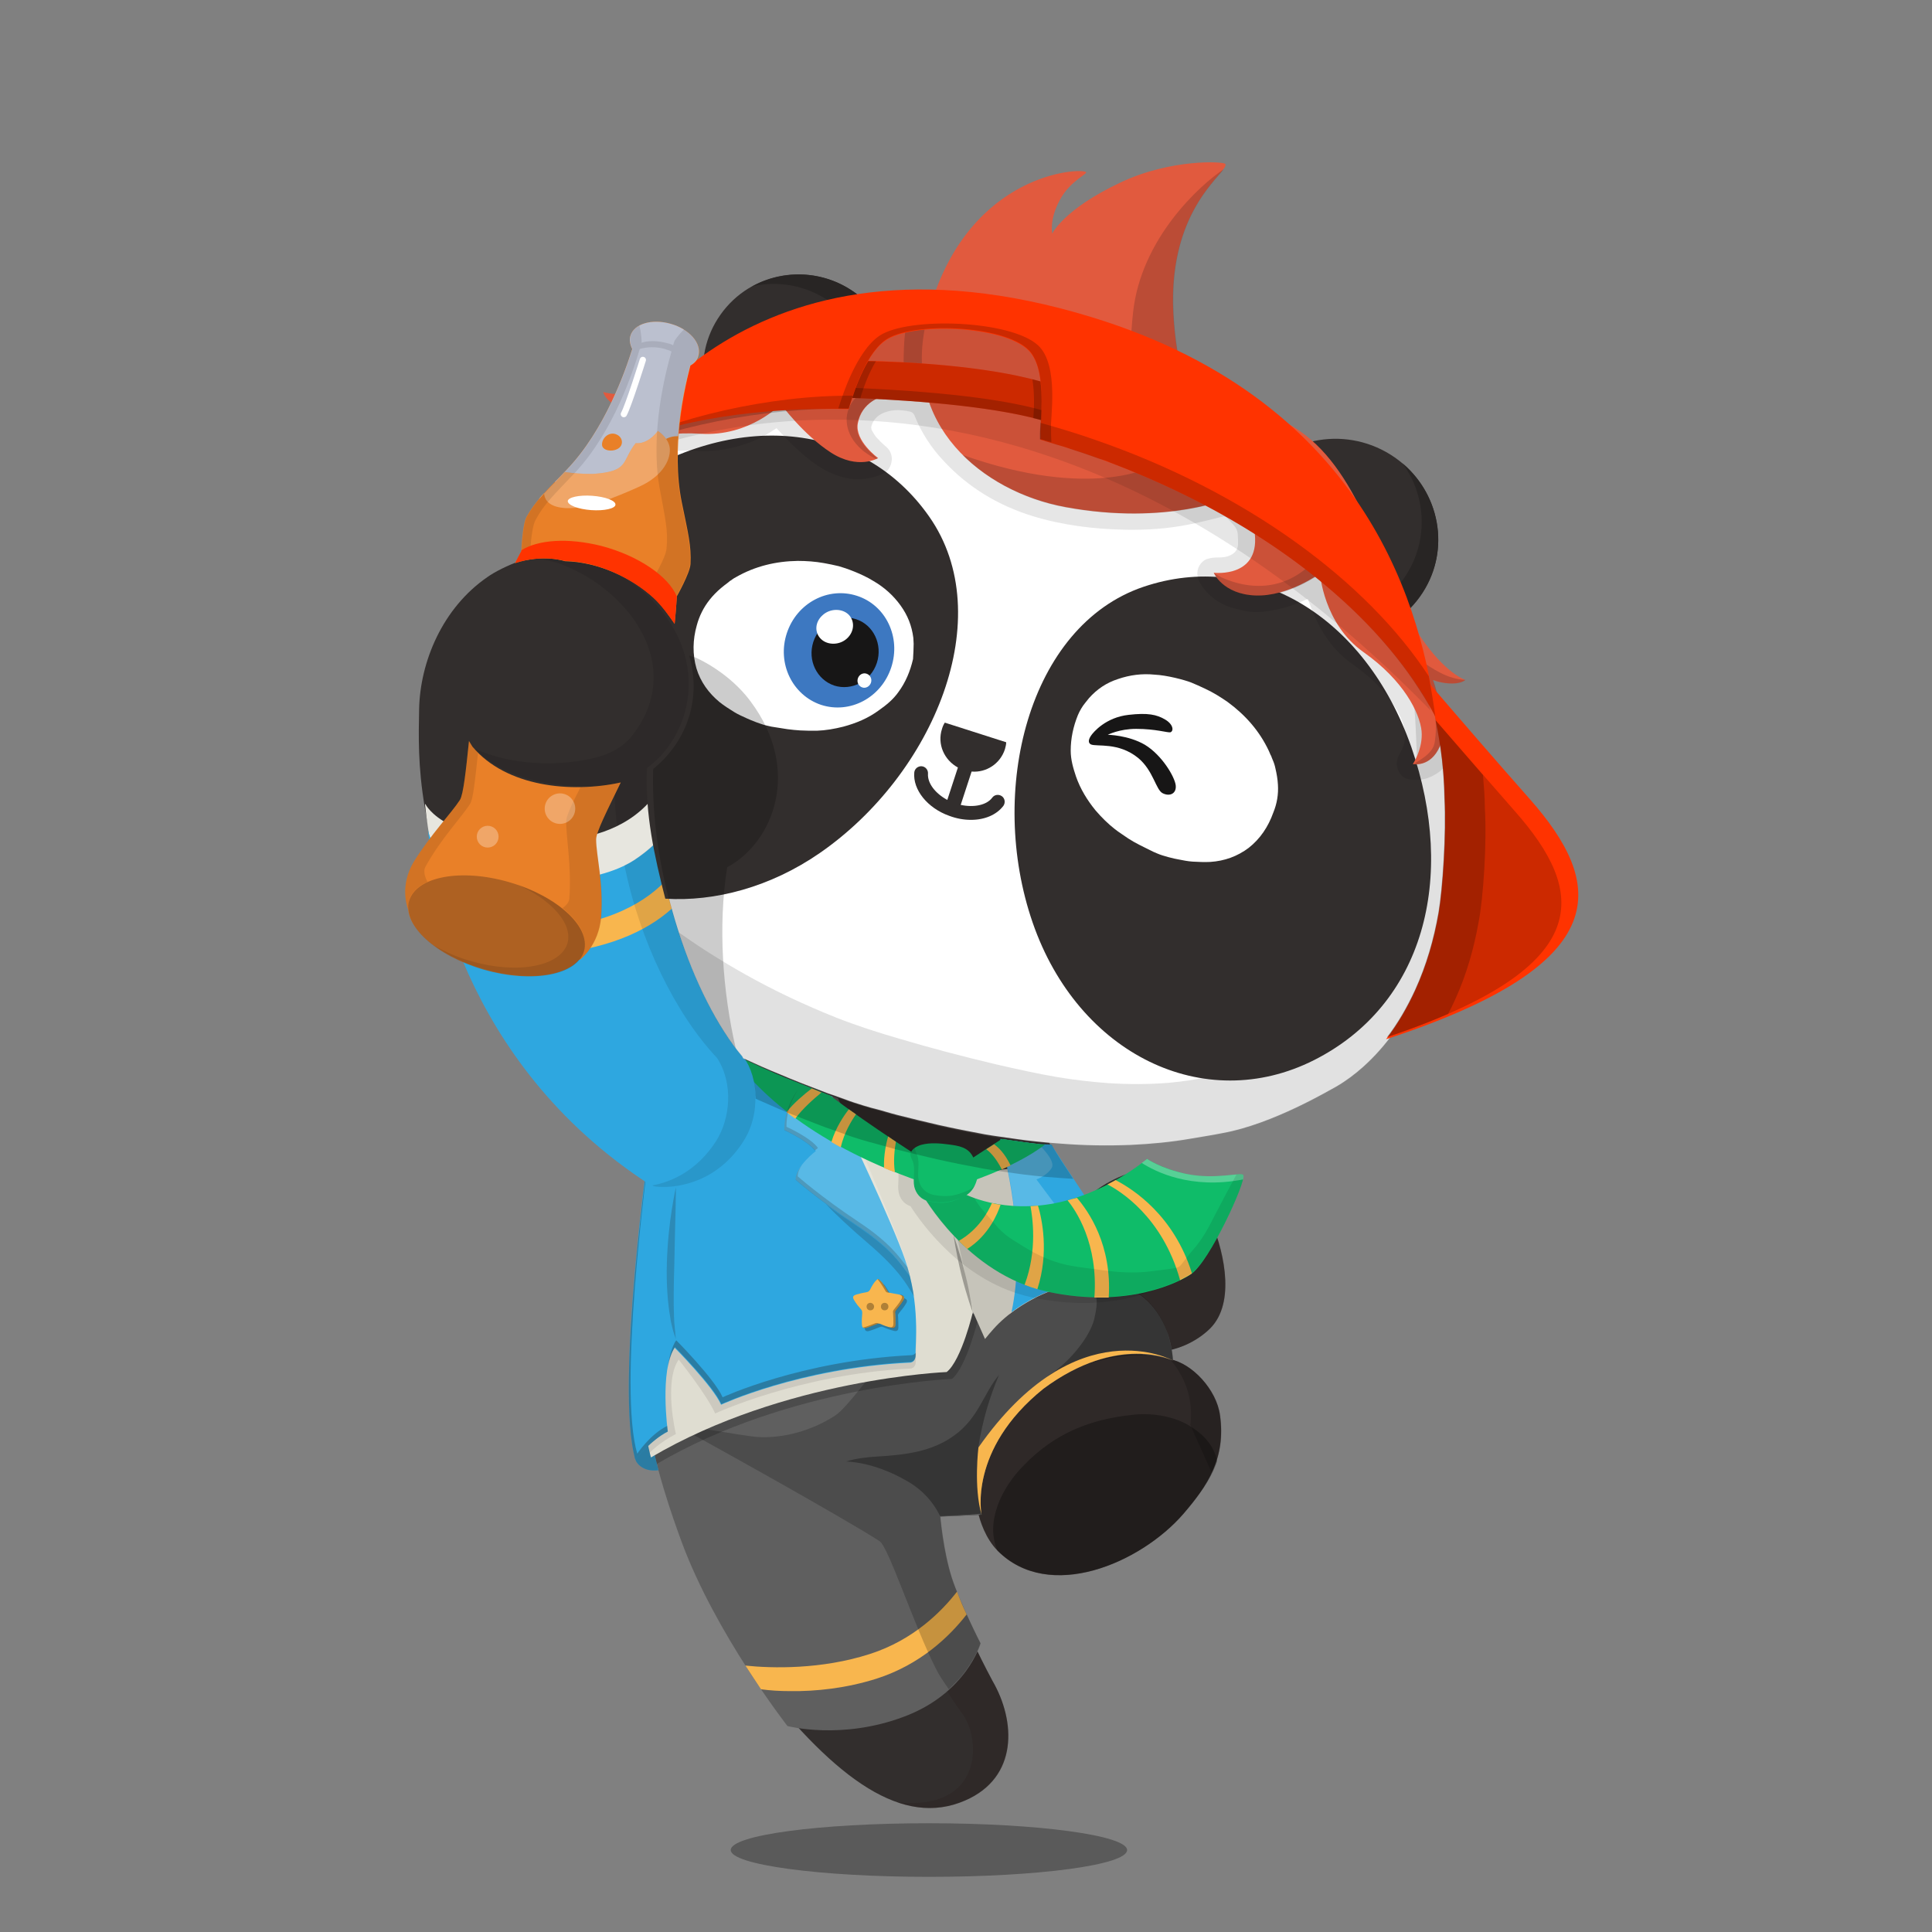 <svg version="1.1"  xmlns="http://www.w3.org/2000/svg" width="100%" height="100%" viewBox="0 0 620 620"><rect x="0" y="0" width="620" height="620" fill="#808080" stroke="none"/><g id="body"><path style="fill:#322E2D;" d="M204.9,414.1c3.4,50.9,15.3,94.6,38.3,124.9c25.6,32.7,46.7,47.4,66.5,38.8  c17.1-7.4,16.3-25.5,8.8-38.4c-19.9-37.3-18.3-53.5-18.3-53.5s10.9-0.4,13.5-0.8l0.1-0.1c0.7,3.2,2.5,8.7,6.3,12.6  c16.4,16.7,45.9,4.1,59.6-11.7c7.9-9.2,13.7-18,11.8-31.7c-1.1-8.3-9-16.7-16-18c0-0.6,0-1.6-0.2-2.9c7.4-1.6,12.3-6,13.8-7.8  c7.5-8.8,3.3-25.4-1.1-35.2c-3.5-8.1-9.6-14.9-19-14.9c-7.4,0-15.9,4.8-21,9.7c-13.6-17.4-17-34.4-17-34.4l-36.4-17.6L236,304.8  c0,0-4.3,5.1-9.3,14.5c-8.6-20.3-16.1-46.6-16.2-72.2c0-0.1,0-0.3,0.1-0.4c7.3-6.3,11.8-13,13-23.1c1.2-9.7-2.3-21.4-12.3-31.6  c-6.7-6.9-17.3-13.6-28.1-14.5l0,0c-9.8-1.3-22.5,4.6-26.8,7.7c-14.4,9.9-21.6,27.2-21.9,42.4c-0.3,17.1-1.2,38.3,19.2,86.8  c26.8,48.1,40.9,54.4,53.6,63.3l-0.2,1.1c-0.5,2.8-0.8,5.8-1,8.7c0,0.2,0.1,0.3,0,0.6c-0.1,1.2-0.3,2.3-0.3,3.4L204.9,414.1z"></path><path style="opacity:0.3;enable-background:new    ;" d="M361.7,593.7c0,4.8-28.5,8.6-63.6,8.6s-63.6-3.9-63.6-8.6  c0-4.8,28.5-8.6,63.6-8.6C333.2,585.1,361.7,589,361.7,593.7z"></path><g style="opacity:0.5;">	<path style="fill:#191616;" d="M375.5,436.2c0,0-0.7-0.2-1.9-0.5c-0.6-0.2-1.4-0.3-2.3-0.4c-0.4-0.1-0.9-0.2-1.4-0.2   s-1.1-0.1-1.6-0.1c-1.1-0.1-2.4-0.1-3.7-0.1c-0.7,0-1.4,0.1-2.1,0.1c-0.4,0-0.7,0-1.1,0.1c-0.4,0-0.7,0.1-1.1,0.1   c-3,0.3-6.2,1-9.5,2s-6.4,2.3-9.1,3.6c-2.7,1.3-5,2.7-7,3.9c-1.9,1.3-3.4,2.3-4.4,3.1c-1,0.8-1.6,1.2-1.6,1.2s0.5-0.5,1.5-1.3   c0.9-0.9,2.4-2,4.2-3.4c1.9-1.3,4.1-2.9,6.9-4.3c2.7-1.5,5.8-2.8,9.2-3.8c3.4-1,6.7-1.7,9.8-1.9c0.4,0,0.8-0.1,1.1-0.1   c0.4,0,0.7,0,1.1,0c0.7,0,1.4,0,2.1,0c1.4,0.1,2.6,0.1,3.8,0.3c0.6,0.1,1.1,0.2,1.6,0.2c0.5,0.1,1,0.2,1.4,0.3   c0.9,0.2,1.7,0.4,2.3,0.6C374.9,435.9,375.5,436.2,375.5,436.2z"></path></g><path style="opacity:0.1;enable-background:new    ;" d="M238.3,339c-15.8-18.8-30.3-56.6-28.7-91.8c0-0.3,0-0.3,0.1-0.4  c6.6-4.8,12.3-12.9,13.4-22.3c1.2-10-2.5-21.3-12.4-31.6c-6.4-6.6-16.9-12.5-27.7-13.4l0,0c-3-0.4-7.2,0-9,0.1l0,0  c1.7,0.2,3.4,0.6,5,1.1c20.9,7.1,41.8,31.8,24.1,55.1c-3,4-7.7,6.3-12.3,7.4c-11.4,2.8-26.5,2.5-38.4-2.9  c11.8,12.3,33.3,12.9,44.8,11.4c0.1,33,14.7,68.6,32.5,87.5c5.4,8.3,4.2,19.6-0.3,26.7c-6.2,9.6-14.4,13.1-20.4,14.2  c0.1,0.1,0.2,0.1,0.3,0.2c0.6,0.4,17.9,2.6,28.8-14.5C242.5,358.6,243.7,347.3,238.3,339z"></path><path style="opacity:0.2;fill:#231815;enable-background:new    ;" d="M331.1,350.8l-95-46.1c0,0-4.4,4.4-10.1,14.8  c3.7,7.6,7.9,14.3,12.2,19.4c2.7,4.1,3.7,8.9,3.6,13.6c2.1,0.9,4.2,1.8,6.3,2.7c4.4,1.9,8.9,3.6,13.3,5.3c1.2,0.5,2.4,0.9,3.6,1.3  c1.4,0.5,2.8,1,4.2,1.5c2.8,1.1,9,2.9,9.3,2.9l7.2,2c4.4,1.1,8.8,2.2,13.2,3.2c4.9,1.1,9.9,2.1,14.8,3c3.4,0.6,6.8,1,10.1,1.5  c2.1,0.3,4.3,0.6,6.4,0.8c2.6,0.3,5.3,0.5,8,0.7c1.5,0.1,3,0.2,4.5,0.3C332.6,362.3,331.1,350.8,331.1,350.8z"></path><g style="opacity:0.2;">	<path d="M391.5,454.2c-1.1-8.4-9-16.6-16-18c0-0.2,0-0.5,0-0.8l0,0l0,0c0-0.6-0.1-0.9-0.2-1.6v-0.4c0-0.3-0.1-0.7-0.2-1.1   c0-0.1,0-0.1,0-0.2c-0.1-0.4-0.1-0.7-0.2-1.1l0,0l0,0l0,0c-0.3-1.7-0.7-3.5-1.3-4.8c-2.6-5.2-6.3-6.9-9.9-8.5   c-0.3-1.4-2-6.7-2.5-8.1c-5.5-0.6-10.3-1.1-10.3-1.1l-4.8,0.8c0,0,10.3,9.5,0,21.5c-8.1,9.5-14.5,15.5-16.2,17   c2.7-2.3,10.1-9.5,24.1-12.7c11.3-2.5,18.5,0,21.4,1c3.7,4.3,7.8,11.2,6.6,21.2l6.8,15.2C391.4,467.3,392.5,461.5,391.5,454.2z"></path>	<path d="M300.2,485.8l0.1,0.1c0.1,0,0.1,0,0.1,0s9.6-0.4,12.8-0.7l0.6-0.1c0,0-6.4-26.7,6.6-45.7   C320.5,439.3,299.7,463.8,300.2,485.8z"></path></g><path style="fill:#FFFFFF;" d="M206.1,387.6c0,0-5.1,27.3,3.2,64.9c0,0,85.1,30.9,91.1,37.5c0,0-4-41,21.4-64.1  c10.8-9,27.2-14.9,41.8-8.2c0,0-3.3-15-11.1-23.3C352.7,394.4,277.3,362.7,206.1,387.6z"></path><path style="opacity:0.2;fill:#231815;enable-background:new    ;" d="M342.6,377.7c-1.5-0.1-3-0.2-4.5-0.3c-2.7-0.2-5.3-0.4-8-0.7  c-2.1-0.2-4.3-0.5-6.4-0.8c-3.4-0.5-6.8-0.9-10.1-1.5c-5-0.9-9.9-1.9-14.8-3c-4.4-1-8.8-2.1-13.2-3.2l-7.2-2  c-0.3-0.1-6.5-1.9-9.3-2.9c-1.4-0.5-2.8-1-4.2-1.5c-0.7-0.2-1.3-0.5-2-0.7l-2.9,3.3c0,0,27.7,26.5,23.2,58.8s-31.2,40-43.7,36.8  c-10.9-2.8-26.9-10.4-31.2-12.4c0.3,2.4,1.1,4.9,1.5,7.3l73.9,41.4c0,0,10.3,33.8,25.1,53.6c6,8,7,31.3-20.9,28.5  c7.6,2.6,14.9,2.5,21.9-0.6c17.1-7.4,16.2-25.4,8.7-38.3c-19.9-37.3-18.2-53.5-18.2-53.5s10.5-0.4,13.1-0.8h0.4  c0.7,3.2,2.5,8.5,6.3,12.4c16.4,16.7,45.4,4.4,59.7-11.8c7.9-9.2,13.7-17.9,11.8-31.6c-1.1-8.3-9.1-16.7-16.1-18  c0-0.6,0-1.6-0.2-2.9c7.4-1.6,12.4-6.1,13.9-7.9c7.4-8.7,3.3-25.2-1.1-35c-1.2-2.8-2.9-5.8-4.8-8c8.7,25.1-11.8,28.5-11.8,28.5  c-1.9-11.1-9.9-23.2-16.3-31.2c-2.7,1.6-5.4,3.5-7.2,5.4c-2.4-2.7-3.8-5-5.3-7.5L342.6,377.7z"></path><path style="opacity:0.3;enable-background:new    ;" d="M382.4,458c-4.9-3.4-12.6-4.7-18.6-4c-14,1.4-25.4,6-35.3,16.3  c-7.1,7.1-12.4,18.2-8.4,27.3c0,0,0.1,0.1,0.2,0.2c17,16.4,45.8,3.7,59.5-12.1c4.7-5.5,8.7-10.6,10.8-16.8  C389.3,462.3,383.8,458.9,382.4,458z"></path></g><g id="clothes"><g>		<g>		<path style="fill:#191616;" d="M314.2,485.1c0,0-0.1-0.6-0.3-1.8c-0.2-1.2-0.5-2.8-0.7-5c-0.5-4.2-0.7-10.1,0.2-16.5    c0.2-1.6,0.5-3.2,0.8-4.7c0.4-1.5,0.7-2.9,1.1-4.3c0.8-2.7,1.7-5,2.6-7c0.9-1.9,1.8-3.4,2.4-4.4c0.3-0.5,0.6-0.9,0.8-1.1    c0.2-0.2,0.3-0.4,0.3-0.4s-0.1,0.1-0.3,0.4c-0.2,0.2-0.4,0.7-0.7,1.2c-0.5,1-1.3,2.6-2.1,4.5c-0.7,2-1.6,4.3-2.2,7    c-0.4,1.3-0.6,2.8-1,4.2c-0.2,1.5-0.6,3-0.8,4.6c-0.9,6.3-1,12.1-0.8,16.3c0,2.1,0.2,3.8,0.3,5    C314.1,484.4,314.2,485.1,314.2,485.1z"></path>	</g>	<path style="fill:#5F5F5F;" d="M319.6,441.6l-17.8,45.1c0,0,0.9,10.9,3.7,19.7c2.6,8,9.2,21,9.2,21s-4.5,16-24.6,23.5   c-20.1,7.6-37.4,3-37.4,3s-23.1-29.6-34-59.2c-15-40.7-11.7-55.1-11.7-55.1s43.2-17.2,105.2-18.1c40.7-0.6,55.9,9.5,55.9,9.5   L319.6,441.6z"></path>	<path style="fill:#F8B64E;" d="M281.3,538.7c14-4.5,23.3-13.4,28.9-20.6c-1.1-2.3-2.2-4.9-3.1-7.3c-4.8,6.2-13.9,15.5-28,20   c-15.5,5-31.5,4.6-39.9,3.7c1.8,2.8,3.5,5.3,5,7.6c2.8,0.4,6,0.6,9.5,0.6C261.8,542.8,271.5,541.8,281.3,538.7z"></path>	<path style="fill:#5F5F5F;" d="M376.4,436.6c0-2-0.9-7.1-2.1-9.8c-10.7-26-43-14.3-55.4-0.4c-15.2,16.9-19,40-17.8,60.3l13.9-0.6   c0,0-4.4-20.9,19.8-40.4C355.9,429.9,372.6,435.2,376.4,436.6z"></path>	<g style="opacity:0.2;">		<path d="M308.2,538.3c5.2-6.4,6.4-11,6.4-11s-6.6-13-9.2-21c-2.8-8.7-3.7-19.7-3.7-19.7v-0.1c0.4,0,0.9,0,1.6-0.1l11.6-0.5    c0,0-4.4-20.9,19.8-40.4c12.4-9.3,24.2-10.9,32-10.6c0-0.2,0-0.4,0-0.7c4.7,0.2,8.3,1.8,9.7,2.4c0-2-0.9-7.3-2.1-10    c-2.4-5.8-5.8-9.7-9.8-12.1c-1.9-8.1-5.5-16.9-12.6-25.1c-0.7-0.8-1.4-1.6-2-2.4c-23.5,7.5-43.7,14-44,14.4    c-0.6,0.9-19.2,31.2-19.2,31.2c-3.4,3.1-14.4,18.9-18.6,21.6c-7.3,4.8-16.8,7.6-25.6,6.9c-4.8-0.5-23.1-3.6-27.4-4.7    c8,4.2,56.7,31.3,67.2,38.2c2.8,1.8,11.2,27.5,18,40.8c1,2.1,2.5,4.3,4.2,6.7L308.2,538.3z"></path>	</g>	<path style="opacity:0.2;enable-background:new    ;" d="M304.6,379.5l9.4,43.4c0,0-3.8,15.8-8.5,19.6c0,0-52,2.1-94.9,27.4   c0,0-12.8-43,8.3-108.1c0.1-0.3,0.2-0.6,0.3-1c1.6-4.8,1.8-9.7,1.8-9.7S290.5,378.8,304.6,379.5z"></path>	<g>		<path style="opacity:0.3;enable-background:new    ;" d="M374.3,426.8c-4.6-11.2-13.3-15.4-22.6-15.5c-1.3,1.1-2.3,1.9-2.3,1.9    c4,1.6,2.2,7.9,1.7,10.3c-1.7,6.4-9.1,14.7-14.8,18c0,0,1.3,0.3,3.3,0.7c18.8-11.7,33.4-6.9,36.8-5.6    C376.4,434.8,375.4,429.5,374.3,426.8z"></path>		<path style="opacity:0.3;enable-background:new    ;" d="M314,464.4v-0.2c1.4-8.7,3.5-15.6,6.6-23c-5.1,6.2-6.5,13.7-14.3,19.4    c-7.2,5.3-16,6.3-24.6,6.8c-3.6,0.2-7.4,0.7-10.2,1.6c8.2,0.4,15.8,4.1,18.7,5.8c5.5,2.9,9.1,6.9,11.6,11.9l13.1-0.6    c0,0-1.1-5.4,0.9-13.3C314.8,468.2,314,464.4,314,464.4z"></path>	</g>	<path style="fill:#F8B64E;" d="M315,486.1c0,0-4.4-20.9,19.8-40.4c24.1-17.9,41.6-9.1,41.6-9.1s-30.9-17.1-62.4,27.9   C314,464.4,312.4,477.3,315,486.1z"></path>	<g>		<path style="fill:#383332;" d="M375.4,430.6c0,0.1,0,0.2,0.1,0.3C375.5,430.9,375.4,430.8,375.4,430.6z"></path>		<path style="fill:#383332;" d="M375.6,431.3c0,0.1,0,0.2,0.1,0.4C375.6,431.6,375.6,431.4,375.6,431.3z"></path>		<path style="fill:#383332;" d="M374.9,428.6c0,0.1,0.1,0.2,0.1,0.3C375,428.8,374.9,428.7,374.9,428.6z"></path>		<path style="fill:#383332;" d="M375.7,432c0,0.1,0,0.3,0.1,0.4C375.7,432.2,375.7,432.1,375.7,432z"></path>		<path style="fill:#5F5F5F;" d="M301,486.7l13.5-0.6c0-0.1,0-0.2-0.1-0.3C311.9,486.1,301,486.7,301,486.7z"></path>	</g>	<path style="fill:#C6C4BA;" d="M316.1,429.7c0.9-1.1,1.8-2.2,2.8-3.3c8.5-9.5,26.3-18,40.2-14c3.1-8.3-25.4-38.8-25.4-38.8   l-31.5,4.5l10,42.8L316.1,429.7z"></path>	<path style="fill:#2EA7E0;" d="M337.4,367.3c-1.4-0.1-2.1,0-3.5-0.1c-2.1-0.2-4.3-0.5-6.4-0.8c-2.2-0.3-4.3-0.6-6.5-0.9   c2.8,10.3,8.1,34.5,3.6,55.6c9.8-7.4,24.5-12.5,36-8.3l-6.6-20.3C354,392.5,341.7,374.3,337.4,367.3z"></path>	<path style="opacity:0.2;fill:#FFFFFF;enable-background:new    ;" d="M337.5,374.8c1.4-2.3-3.8-7.2-4.3-7.7   c-1.9-0.2-3.8-0.4-5.6-0.7c-2.2-0.3-4.3-0.6-6.5-0.9c2.3,8.5,6.3,26.4,5.1,44.3l0,0l13.2-22.2l-6.8-9.1   C332.6,378.5,336,377.3,337.5,374.8z"></path>	<path style="fill:#2EA7E0;" d="M209.1,462.6c-3,0.3-5.4,2.3-5.4,4.6c0,2.6,2.8,4.7,6.1,4.7c0.5,0,1.1,0,1.5-0.1   C210.4,468.4,209.7,465.4,209.1,462.6z"></path>	<path style="opacity:0.3;fill:#231815;enable-background:new    ;" d="M209.1,462.6c-3,0.3-5.4,2.3-5.4,4.6c0,2.6,2.8,4.7,6.1,4.7   c0.5,0,1.1,0,1.5-0.1C210.4,468.4,209.7,465.4,209.1,462.6z"></path>	<path style="fill:#DFDDD1;" d="M302.9,377.3l9.4,43.4c0,0-3.7,15.8-8.5,19.6c0,0-52,2.1-94.9,27.4c0,0-12.8-43,8.3-108.1   c0.1-0.3,0.2-0.6,0.3-1c1.6-4.8,1.8-9.7,1.8-9.7S288.8,376.7,302.9,377.3z"></path>	<path style="opacity:0.1;enable-background:new    ;" d="M394.1,378.8c-0.6-1.1-8.9,1.6-18.4-0.4c-8.1-1.7-10.2-1.5-10.2-1.5   s-15.9,8.3-33.5,11.3c-12.8,2.1-22.4-1-26.7-2.9c1.6-1.1,2.6-2.7,3.2-4.8c0.7-2.6-0.1-5.3-1.4-7.6c-1.5-2.8-4.4-3.3-7.4-3.7   c-2.9-0.4-6.2-0.7-9.1,0.1c-1.2,0.3-3.1,1.3-3.4,2.8c-0.2,0.9,0.5,2,0.8,2.8c0.8,2.5-0.1,5.2,0.4,7.8c0.4,1.8,1.5,3.6,3.8,4.4   c3.9,6.1,17.2,24.5,38.8,29.2c26,5.6,42.5-3.2,46.1-5.6C383.3,406.5,395.1,380.6,394.1,378.8z"></path>	<g style="opacity:0.3;enable-background:new    ;">		<g>			<g>				<path d="M312.2,421.3c0,0-2-5.4-3.7-12.3s-2.5-12.6-2.5-12.6s2,5.4,3.7,12.3C311.4,415.6,312.2,421.3,312.2,421.3z"></path>			</g>		</g>	</g>	<path style="opacity:0.1;fill:#231815;enable-background:new    ;" d="M290.4,405.9c-4.4-12.9-21-47.5-24.3-54.4   c-0.3-0.1-0.6-0.2-0.8-0.3c-2.6-1-5.3-2.1-7.9-3.1l-22.6-6.1l-26.2,25.9c0,0-6.9,75.4-0.2,98.4c0,0,3-3.3,8.5-6.1   c0,0-4-16.7,0.9-23.9c0,0,9.1,11.4,11.7,17.3c0,0,27.1-12.6,62.3-14.4c0,0,2.2,0.3,2.1-2.7C293.7,433.3,295.4,420.3,290.4,405.9z"></path>	<path style="fill:#2EA7E0;" d="M290.4,404.1c-4.1-11.9-18.4-42-23.3-52.2c-0.6-0.2-1.3-0.5-1.9-0.7c-4.4-1.8-8.9-3.5-13.3-5.3   c-2.2-0.9-4.3-1.8-6.5-2.8l-10.7-2.9l-26.2,25.9c0,0-11.3,79.3-4.6,102.3c0,0,4.9-6.2,10.4-9c0,0-2.7-19.7,2.2-26.9   c0,0,12.3,12.4,14.9,18.3c0,0,25.1-11.7,60.3-13.5c0,0,2.2,0.3,2.1-2.7C293.7,431.5,295.4,418.5,290.4,404.1z"></path>	<path style="opacity:0.3;fill:#231815;enable-background:new    ;" d="M204.5,466.5c-6.1-20.8,2.6-88.1,4.3-100.7l-0.1,0.1   c0,0-11.5,79.5-4.8,102.5c0,0,4.9-6.2,10.4-9c0,0-0.1-0.7-0.2-1.8C208.6,460.3,204.5,466.5,204.5,466.5z"></path>	<path style="opacity:0.3;fill:#231815;enable-background:new    ;" d="M292.2,434.9c-35.2,1.8-60.3,13.5-60.3,13.5   c-2.6-5.9-14.9-18.3-14.9-18.3c-1.4,2.1-2.2,5.2-2.7,8.7c0.5-2.6,1.2-4.8,2.3-6.5c0,0,12.3,12.4,14.9,18.3c0,0,25.1-11.7,60.3-13.5   c0,0,2.2,0.3,2.1-2.7c0-0.1,0-0.2,0-0.3C293.3,435,292.2,434.9,292.2,434.9z"></path>	<path style="opacity:0.2;fill:#FFFFFF;enable-background:new    ;" d="M268.9,352.4C268.8,352.4,268.8,352.4,268.9,352.4   c-1.3-0.5-2.5-0.9-3.6-1.3c-2.6-1-5.3-2.1-7.9-3.1c-2,2.4-5.8,7.8-5.7,14.6c0,0,7.8,3.6,10.1,6.8c0,0-6.3,4.7-6.5,9.1   c0,0,7.6,6.7,19.5,14.6c12,7.9,14.3,12.8,17.2,16.4c-0.5-2.5-1.4-5.2-2.3-7.9C285.9,390.8,274.6,364.5,268.9,352.4z"></path>	<path style="opacity:0.2;fill:#231815;enable-background:new    ;" d="M216.9,429.8c0,0-0.2-0.7-0.6-1.8c-0.1-0.3-0.2-0.6-0.3-1   s-0.2-0.8-0.3-1.2c-0.2-0.9-0.5-1.9-0.6-3c-0.8-4.4-1.3-10.6-1.1-17.4s0.9-12.9,1.6-17.3c0.7-4.4,1.3-7.1,1.3-7.1s0,2.7-0.1,7.2   c-0.1,4.4-0.3,10.5-0.4,17.2c-0.2,6.7-0.3,12.8-0.1,17.2c0,1.1,0.1,2.1,0.2,3c0,0.4,0.1,0.8,0.1,1.2c0.1,0.4,0.1,0.7,0.1,1   C216.8,429.1,216.9,429.8,216.9,429.8z"></path>	<path style="opacity:0.3;fill:#231815;enable-background:new    ;" d="M282.5,411.5c0.1,0,0.3,0,0.4,0c0.4,0.4,0.8,0.7,1.1,1.1   c0.6,0.9,1.2,1.8,1.7,2.7c0.2,0.4,0.4,0.6,0.9,0.6c1.1,0.2,2.2,0.4,3.2,0.6c1.4,0.4,1.6,0.9,0.8,2.1c-0.6,1-1.4,1.9-2.1,2.8   c-0.3,0.4-0.4,0.7-0.3,1.1c0.1,1.2,0.1,2.4,0.1,3.5c0,1-0.5,1.3-1.4,1.1c-1.2-0.3-2.3-0.7-3.4-1.2c-0.4-0.2-0.8-0.2-1.2,0   c-1.1,0.4-2.2,0.9-3.3,1.2c-1,0.3-1.5,0-1.5-1.1c-0.1-1.2,0-2.3,0.1-3.5c0-0.5,0-0.8-0.3-1.2c-0.8-0.9-1.6-1.9-2.2-2.9   c-0.7-1.1-0.6-1.6,0.7-2c1-0.3,2-0.5,3.1-0.7c0.6-0.1,0.9-0.3,1.2-0.8C280.6,413.8,281.3,412.5,282.5,411.5z"></path>	<path style="fill:#F8B64E;" d="M281.6,410.5c0.1,0,0.3,0,0.4,0c0.4,0.4,0.8,0.7,1.1,1.1c0.6,0.9,1.2,1.8,1.7,2.7   c0.2,0.4,0.4,0.6,0.9,0.6c1.1,0.2,2.2,0.4,3.2,0.6c1.4,0.4,1.6,0.9,0.8,2.1c-0.6,1-1.4,1.9-2.1,2.8c-0.3,0.4-0.4,0.7-0.3,1.1   c0.1,1.2,0.1,2.4,0.1,3.5c0,1-0.5,1.3-1.4,1.1c-1.2-0.3-2.3-0.7-3.4-1.2c-0.4-0.2-0.8-0.2-1.2,0c-1.1,0.4-2.2,0.9-3.3,1.2   c-1,0.3-1.5,0-1.5-1.1c-0.1-1.2,0-2.3,0.1-3.5c0-0.5,0-0.8-0.3-1.2c-0.8-0.9-1.6-1.9-2.2-2.9c-0.7-1.1-0.6-1.6,0.7-2   c1-0.3,2-0.5,3.1-0.7c0.6-0.1,0.9-0.3,1.2-0.8C279.7,412.9,280.4,411.5,281.6,410.5z"></path>	<path style="opacity:0.3;enable-background:new    ;" d="M282.4,411.5c0.6,0.9,1.2,1.8,1.7,2.7c0.2,0.4,0.4,0.6,0.9,0.6   c0.1,0,0.2,0,0.2,0c-0.1-0.1-0.3-0.3-0.4-0.5c-0.5-0.9-1.1-1.8-1.7-2.7c-0.3-0.4-0.7-0.7-1.1-1.1c-0.1,0-0.3,0-0.4,0l0,0   C281.9,410.9,282.2,411.2,282.4,411.5z"></path>	<path style="opacity:0.3;enable-background:new    ;" d="M288.9,415.4c-0.1,0-0.1,0-0.2,0c0.9,0.4,1,0.9,0.3,2   c-0.6,1-1.4,1.9-2.1,2.8c-0.3,0.4-0.4,0.7-0.3,1.1c0.1,1.2,0.1,2.4,0.1,3.5c0,1-0.5,1.3-1.4,1.1c-0.4-0.1-0.7-0.2-1.1-0.3   c0.6,0.2,1.2,0.4,1.8,0.6c0.9,0.2,1.4-0.1,1.4-1.1c0-1.2,0-2.4-0.1-3.5c0-0.4,0-0.8,0.3-1.1c0.8-0.9,1.5-1.9,2.1-2.8   C290.5,416.3,290.3,415.8,288.9,415.4z"></path>	<path style="opacity:0.3;enable-background:new    ;" d="M281.9,424.7c-0.4-0.2-0.8-0.2-1.2,0c-1.1,0.4-2.2,0.9-3.3,1.2   c-0.2,0.1-0.3,0.1-0.5,0.1c0.3,0.3,0.6,0.3,1.2,0.1c1.1-0.3,2.2-0.7,3.3-1.2c0.3-0.1,0.5-0.2,0.8-0.1   C282.1,424.8,282,424.8,281.9,424.7z"></path>	<path style="opacity:0.3;enable-background:new    ;" d="M280.5,419.3c0,0.7-0.5,1.2-1.2,1.2s-1.2-0.5-1.2-1.2s0.5-1.2,1.2-1.2   C279.9,418.1,280.5,418.6,280.5,419.3z"></path>	<path style="opacity:0.3;enable-background:new    ;" d="M285.1,419.3c0,0.7-0.5,1.2-1.2,1.2s-1.2-0.5-1.2-1.2s0.5-1.2,1.2-1.2   C284.6,418.1,285.1,418.6,285.1,419.3z"></path>	<path style="fill:#0FBC69;" d="M382.2,408.9c-3.6,2.4-20.1,11.2-46.1,5.6c-25.9-5.6-40-31.1-40-31.1l11.7-1.1c0,0,11.5,7,29.2,4.1   s31.1-14.5,31.1-14.5s4.4,3,12.5,4.8c9.5,2,17.8-0.7,18.4,0.4C400,379,388.2,404.9,382.2,408.9z"></path>	<path style="opacity:0.3;fill:#FFFFFF;enable-background:new    ;" d="M399,377.1c-0.6-1.1-8.9,1.6-18.4-0.4   c-8.1-1.7-12.5-4.8-12.5-4.8s-0.6,0.5-1.7,1.3c4.2,2.7,15.6,8.6,32.5,5.3C399.1,377.8,399.1,377.3,399,377.1z"></path>	<g>		<path style="fill:#F8B64E;" d="M342.6,385.2c2.6,3.2,9.9,13.8,8.6,31.2c1.6,0,3.2,0,4.6,0c1.1-16.9-6.5-27.7-10.2-32    C344.6,384.6,343.6,384.9,342.6,385.2z"></path>		<path style="fill:#F8B64E;" d="M382.5,408.6c-5.8-18.6-18.9-27-24.5-29.9c-0.8,0.5-1.7,0.9-2.6,1.4c3.7,1.9,17.6,10.2,23.3,30.7    c1.6-0.8,2.7-1.4,3.4-1.9C382.3,408.8,382.4,408.7,382.5,408.6z"></path>		<path style="fill:#F8B64E;" d="M328.8,412.3c1.3,0.5,2.7,1,4.1,1.4c3.8-11.7,1.5-22.5,0.2-26.8c-0.8,0.1-1.6,0.1-2.4,0.2    C331.3,390.4,333,401.2,328.8,412.3z"></path>		<path style="fill:#F8B64E;" d="M310.4,400.8c6.8-4.3,9.7-11.2,10.7-14.2c-1-0.1-1.9-0.3-2.8-0.5c-1.2,2.8-4.3,8.5-10.6,12.1    C308.5,399,309.4,399.9,310.4,400.8z"></path>	</g>	<path style="opacity:0.1;enable-background:new    ;" d="M399,377.1c-0.2-0.3-0.9-0.3-2.2-0.2c-2.4,4.4-4.7,8.8-7,13.2   c-1.9,3.8-3.9,7.5-6.7,10.7c-1.4,1.6-2.7,3.3-4,5c-0.6,0.8-1.4,1.1-2.3,1.2c-2.8,0.4-5.6,0.8-8.5,1.1c-4.7,0.5-9.4,0.2-14-0.4   c-2.7-0.4-5.5-0.7-8.2-1.1c-1.7-0.3-3.4-0.5-5.1-1c-3.2-0.8-6.3-2.1-9.3-3.7c-2.2-1.2-4.3-2.5-6.5-3.9c-1.8-1.1-3.4-2.4-4.8-3.9   c-1.6-1.8-3.1-3.6-4.7-5.4c-1.2-1.3-2.2-2.8-3.1-4.3c-3.2-1.1-5-2.2-5-2.2l-6.6,0.6l0,0c-0.3,0.2-0.6,0.2-1,0.1l-4.1,0.4   c0,0,14.1,25.5,40,31.1c26,5.6,42.5-3.2,46.1-5.6C388.2,404.9,400,379,399,377.1z"></path>	<path style="fill:#0FBC69;" d="M298.4,385.6c-3.1-0.6-4.5-2.7-5-4.8c-0.5-2.5,0.4-5.3-0.4-7.8c-0.3-0.8-1-1.9-0.8-2.8   c0.3-1.5,2.1-2.4,3.4-2.8c2.9-0.8,6.1-0.5,9.1-0.1s5.9,0.9,7.4,3.7c1.3,2.3,2.1,5,1.4,7.6c-0.8,2.8-2.2,4.7-5.1,5.8   C305.3,385.8,302.9,386.5,298.4,385.6z"></path>	<path style="fill:#0FBC69;" d="M334,367.2c-2.1-0.2-4.3-0.5-6.4-0.8c-2-0.3-4-0.6-6.1-0.9c-2.9,1.9-6.4,4.1-9.7,6.3   c-8,5.4-15,0.6-15,0.6s-17.2-10.8-30.5-20.9c-0.4-0.1-0.8-0.3-1.1-0.4c-4.4-1.8-8.9-3.5-13.3-5.3c-4.4-1.8-8.7-3.8-13-5.8   c-1.7-0.8-3.3-1.6-4.9-2.5c8.6,12.5,26.9,30.4,64.9,42.9h8.9c0,0,17.2-5.1,27.7-13.2C335.1,367.3,334.5,367.3,334,367.2z"></path>	<path style="fill:#F8B64E;" d="M319,367.2c-0.8,0.5-1.6,1.1-2.5,1.6c0.7,0.5,2.9,2.3,5,6.5c0.9-0.4,1.9-0.9,2.8-1.3   C322.5,370.2,320.4,368.2,319,367.2z"></path>	<path style="fill:#F8B64E;" d="M260.5,349.3c-2.5,1.9-5.8,4.7-8.1,7.6c0.9,0.7,1.8,1.4,2.8,2.1c2.3-3.2,6.1-6.5,8.4-8.4   C262.5,350.1,261.5,349.7,260.5,349.3z"></path>	<path style="fill:#F8B64E;" d="M274.7,357.6c-0.8-0.5-1.5-1.1-2.3-1.6c-1.5,1.9-4.2,5.8-5.6,10.5c1,0.6,2,1.1,3,1.7   C270.9,363.4,273.4,359.4,274.7,357.6z"></path>	<path style="fill:#F8B64E;" d="M287.5,366.4c-0.8-0.5-1.6-1.1-2.5-1.7c-0.5,1.8-1.5,6-1.3,10.1c1.1,0.5,2.3,1,3.5,1.4   C286.6,372.7,287.1,368.6,287.5,366.4z"></path>	<path style="opacity:0.1;enable-background:new    ;" d="M309.8,382.4c-3.1,1.2-5.5,1.9-10,1.1c-3.1-0.6-4.5-2.7-5-4.8   c-0.5-2.5,0.4-5.3-0.4-7.8c-0.3-0.8-0.8-1.7-0.8-2.6c-0.7,0.5-1.3,1.1-1.4,1.8c-0.2,0.9,0.5,2,0.8,2.8c0.8,2.5-0.1,5.2,0.4,7.8   c0.5,2,1.9,4.2,5,4.8c4.5,0.8,6.9,0.1,10-1.1c2.2-0.9,3.6-2.2,4.4-4.1C312.1,381.3,311.1,381.9,309.8,382.4z"></path>	<path style="opacity:0.2;enable-background:new    ;" d="M335,367.3c-2.1-0.2-4.3-0.5-6.4-0.8c-3.4-0.5-6.8-0.9-10.1-1.5   c-5-0.9-9.9-1.9-14.8-3c-4.4-1-8.8-2.1-13.2-3.2c-2.4-0.6-4.8-1.3-7.2-2c-0.3-0.1-6.5-1.9-9.3-2.9c-1.4-0.5-2.8-1-4.2-1.5   c-1.2-0.4-2.4-0.8-3.6-1.3c-4.4-1.8-8.9-3.5-13.3-5.3c-4.4-1.8-8.7-3.8-13-5.8c-3.2-1.5-6.4-3.2-9.5-4.8c-2.7-1.3-5.3-2.8-7.9-4.3   c-1.3,2.9-2.6,6.1-3.9,9.6c2.8,1.7,5.7,3.3,8.7,4.7c3.2,1.6,6.3,3.3,9.5,4.8c4.3,2,8.6,3.9,13,5.8s8.9,3.6,13.3,5.3   c1.2,0.5,2.4,0.9,3.6,1.3c1.4,0.5,2.8,1,4.2,1.5c2.8,1.1,9,2.9,9.3,2.9l7.2,2c4.4,1.1,8.8,2.2,13.2,3.2c4.9,1.1,9.9,2.1,14.8,3   c3.4,0.6,6.8,1,10.1,1.5c2.1,0.3,4.3,0.6,6.4,0.8c2.6,0.3,5.3,0.5,8,0.7c1.5,0.1,3,0.2,4.5,0.3c-2.5-3.9-5.3-7.8-6.9-11   C336.2,367.2,336.1,367.4,335,367.3z"></path>	<path style="fill:#2EA7E0;" d="M214.5,262.9c-0.2-2.5-1.4-4.4-3.3-5.7l-0.7-0.1c0,0,0.3,8.1,1.9,15.2c1.6,7.1,1.9-7.1,1.9-7.1"></path>	<path style="opacity:0.3;fill:#231815;enable-background:new    ;" d="M214.5,262.9c-0.2-2.5-1.4-4.4-3.3-5.7l-0.7-0.1   c0,0,0.3,8.1,1.9,15.2c1.6,7.1,1.9-7.1,1.9-7.1"></path>	<path style="fill:#E7E6DF;" d="M149.8,309.9l39,3.2l31.1-9.2c-5.4-15.3-8.8-32.8-9.3-49.3c-8.1,11.4-21.6,14.4-29.9,14.9   c-37.7,2.6-44.2-11.5-44.2-11.5s-0.1,0.1-0.1,0.2C138.4,276.8,143,295.1,149.8,309.9z"></path>	<path style="fill:#2EA7E0;" d="M239.4,340.4c-20.7-27.5-24.5-71-24.9-77.5c0,5.4-7.8,11-10.5,12.8c-1.3,0.9-8.6,5.9-23.8,6.9   c-2.7,0.2-5.2,0.2-7.6,0.2l-4.2,16.7c-5.2-3.8-11.6-14.9-13.7-18.7c-13.7-3.6-16.8-11.2-17.4-14.7c1.1,11.4,9.8,74.5,71.6,114.3   c0.2,0.2,0.5,0.2,0.9,0.3c0.6,0.2,17.9,2.6,28.8-14.5C243,359.5,244.2,348.6,239.4,340.4z"></path>	<path style="fill:#F8B64E;" d="M218.2,289c-0.7-3.5-1.3-6.8-1.8-9.8c-4.7,6.7-15.4,15.6-35.6,18.2c-4.2,0.4-8.4,0.3-11.9,0.2   l-0.5,1.9c-1-0.7-1-0.9-2.2-1.9c-11.9-1.1-20.3-5.3-24.4-8.5c1,3.6,2.2,7.4,3.7,11.5c6.8,3,15.9,5.4,27.1,5.4   c2.8,0,5.8-0.1,8.9-0.4h0.2C200,303.1,211.5,296.3,218.2,289z"></path>	<path style="opacity:0.1;enable-background:new    ;" d="M242.4,350.8c0-0.2,0-0.4,0-0.7c0-0.4-0.1-0.8-0.1-1.2   c0-0.2,0-0.3-0.1-0.5c-0.1-0.5-0.2-0.9-0.2-1.4c0-0.1,0-0.2-0.1-0.3c-0.1-0.5-0.2-1-0.4-1.4c0-0.1,0-0.2-0.1-0.3   c-0.1-0.5-0.3-1-0.5-1.4c0-0.1-0.1-0.1-0.1-0.2c-0.2-0.5-0.4-1-0.6-1.4c0-0.1-0.1-0.1-0.1-0.2c-0.2-0.5-0.5-0.9-0.7-1.4l-0.1-0.1   c-0.5-0.6-0.9-1.3-1.4-1.9c-12.2-15.2-22.9-42.2-26.4-69.3c-2.5,3-6,5.5-7.6,6.6c-0.4,0.3-1.6,1.1-3.5,2   c5,24.6,16.5,47.8,29.7,61.8c5.4,8.3,4.2,19.6-0.3,26.7c-6.2,9.6-14.4,13.1-20.4,14.2c0.1,0.1,0.2,0.1,0.3,0.2s1.2,0.3,2.9,0.3   c0.8,0,1.7,0,2.8-0.1c6.1-0.6,16.1-3.4,23.2-14.6c2-3.1,3.3-6.9,3.7-11c0-0.1,0-0.2,0-0.3c0-0.4,0.1-0.9,0.1-1.3c0-0.2,0-0.5,0-0.7   c0-0.3,0-0.6,0-0.9C242.5,351.5,242.5,351.2,242.4,350.8z"></path>	<g style="opacity:0.2;">		<path style="fill:#231815;" d="M261.5,369.2c0.6-0.5,1-0.8,1-0.8c-2.3-3.3-10.1-6.8-10.1-6.8c-0.1-5.1,2-9.4,3.9-12.2    c-2.1,2.8-4.7,7.5-4.6,13.3C251.7,362.7,259,366,261.5,369.2z"></path>		<path style="fill:#231815;" d="M275.5,392.1c-11.9-7.9-19.5-14.6-19.5-14.6c0-1.3,0.6-2.5,1.4-3.7c-1.1,1.5-2.1,3.1-2.1,4.8    c0,0,7.6,6.7,19.5,14.6c12,7.9,14.3,12.7,17.2,16.3c-0.2-0.9-0.5-1.8-0.8-2.8C288.5,403.3,285.6,398.8,275.5,392.1z"></path>	</g>	<path style="opacity:0.2;fill:#231815;enable-background:new    ;" d="M292,409.6c-2.8-3.6-5.3-8.4-17.2-16.3   c-3.7-2.5-7.1-4.8-9.8-6.9c3,3.1,7.7,7.6,13.7,12.7c9.9,8.5,12.3,13.1,14.6,16.9C293,413.7,292.5,412,292,409.6z"></path></g></g><g id="ear"><path style="fill:#322E2D;" d="M447.6,146.8c14.8,10.3,18.4,30.4,8,44.8c-10.4,14.4-30.7,17.8-45.5,7.5s-18.4-30.4-8-44.8  C412.5,139.8,432.8,136.5,447.6,146.8z"></path><path style="fill:#282524;" d="M450.1,148.7c7.9,10.8,8.4,25.8,0.2,37.2c-10.4,14.4-30.7,17.8-45.5,7.5c-0.9-0.6-1.7-1.3-2.5-2  c2.1,2.9,4.7,5.5,7.8,7.6c14.8,10.3,35.2,6.9,45.5-7.5C465.4,178,462.8,159.5,450.1,148.7z"></path><path style="fill:#322E2D;" d="M274.2,93.8c14,9.9,17.4,29.1,7.6,42.9s-29,17.1-43,7.2c-14-9.9-17.4-29.1-7.6-42.9  C241,87.1,260.2,83.9,274.2,93.8z"></path><path style="fill:#282524;" d="M274.2,93.8c-10-7.1-22.8-7.4-32.8-1.9c8.3-1.9,17.3-0.4,24.9,4.9c14,9.9,17.4,29.1,7.6,42.9  c-2.8,3.9-6.3,7-10.2,9.1c7.1-1.6,13.6-5.7,18.1-12.1C291.5,122.9,288.1,103.7,274.2,93.8z"></path></g><g id="head"><path style="fill:#FFFFFF;" d="M464.5,256.2c-0.2-11-1.8-21.9-4.6-32.5c-2.7-10.4-6.5-20.4-11.5-30c-5-9.4-10.9-18.1-18.1-26  c-6.9-7.5-14.5-14.4-23.1-20c-5.1-3.3-10.4-6.4-15.8-9.1c-4.8-2.4-9.7-4.7-14.6-6.9c-4.3-1.9-8.7-3.5-13-5.2c-2.4-1-4.9-1.8-7.4-2.7  c-0.2-0.1-9.7-3.3-14.2-4.5c-5.1-1.3-10.2-2.7-15.3-3.9c-3.6-0.9-7.2-1.6-10.9-2.2c-7-1.2-14-2.2-21.1-2.8  c-9.7-0.8-19.3-0.4-28.9,1.1c-11.7,1.7-22.9,5.2-33.7,10.1c-9.9,4.6-19,10.3-27.6,17.1c-6,4.8-11.7,10-16.9,15.6  c-6.4,6.5-14.2,18.1-18.7,25c0.4-0.1,0.5-0.1,0.7-0.1c5.3-0.9,8.1-0.9,15.2,0c10,1.5,19.6,7.4,25.6,13.5  c19.2,19.9,12.8,44.3-0.8,54.1c0,0.1-0.1,0.3-0.1,0.4c-0.9,33.9,12.7,73,28.5,91.8c0.1,0.2,0.2,0.4,0.3,0.6  c3.9,1.8,7.9,3.6,11.9,5.2c4.4,1.9,8.9,3.6,13.3,5.3c1.2,0.5,2.4,0.9,3.6,1.3c1.4,0.5,2.8,1,4.2,1.5c2.8,1.1,9,2.9,9.3,2.9  c2.4,0.6,4.8,1.4,7.2,2c4.4,1.1,8.8,2.2,13.2,3.2c4.9,1.1,9.9,2.1,14.8,3c3.4,0.6,6.8,1,10.1,1.5c2.1,0.3,4.3,0.6,6.4,0.8  c2.6,0.3,5.3,0.5,8,0.7c7.5,0.6,15,0.7,22.5,0.4c6.4-0.3,12.8-0.9,19.1-2c3.4-0.6,6.9-1.1,10.3-1.8c16.1-2.9,34.3-13.8,36.4-14.9  c3.1-1.8,5.9-3.9,8.6-6.3c7.7-6.9,13.4-15.3,17.7-24.7c3.6-7.9,6-16.3,7.5-24.8C463.9,285.3,465.1,267.5,464.5,256.2z"></path><path style="opacity:0.3;fill:#999999;enable-background:new    ;" d="M464.5,256.2c-0.2-11-1.8-21.9-4.6-32.5  c-2.7-10.4-6.5-20.4-11.5-30c-0.5-0.9-0.9-1.7-1.4-2.6c-0.2,0-0.4,0-0.7,0.1c0.1,0.2,0.1,0.4,0.2,0.6c0.8,2.1,1.6,4.2,2.3,6.3  c2.9,9.5,4.3,19.3,5.1,29.2c0.4,4.4,0.5,8.8,0.7,13.1c0.2,5.5,0.3,11-0.3,16.5c-0.8,7-1.9,14-3.6,20.9c-1.9,8-4.5,15.8-8,23.3  c-3.9,8.2-8.7,15.8-15,22.5c-7.6,8.1-16.7,14.2-27.1,18.2c-8.3,3.2-16.9,4.9-25.7,5.7c-6.4,0.5-12.7,0.5-19.1,0.1  c-5.4-0.4-10.8-1-16.2-1.9c-6.6-1.1-13.2-2.6-19.8-4.1c-10.5-2.5-20.9-5.2-31.3-8.3c-6.9-2-13.7-4.2-20.3-6.8  c-10-4-19.8-8.6-29.2-13.9c-6.8-3.8-13.5-8-19.9-12.5c-0.4-0.3-0.9-0.6-1.3-0.9c5.3,16.3,12.6,30.7,20.4,40c0.1,0.2,0.2,0.4,0.3,0.6  c3.9,1.8,7.9,3.6,11.9,5.2c4.4,1.9,8.9,3.6,13.3,5.3c1.2,0.5,2.4,0.9,3.6,1.3c1.4,0.5,2.8,1,4.2,1.5c2.8,1.1,9,2.9,9.3,2.9  c2.4,0.6,4.8,1.4,7.2,2c4.4,1.1,8.8,2.2,13.2,3.2c4.9,1.1,9.9,2.1,14.8,3c3.4,0.6,6.8,1,10.1,1.5c2.1,0.3,4.3,0.6,6.4,0.8  c2.6,0.3,5.3,0.5,8,0.7c7.5,0.6,15,0.7,22.5,0.4c6.4-0.3,12.8-0.9,19.1-2c3.4-0.6,6.9-1.1,10.3-1.8c16.1-2.9,34.3-13.8,36.4-14.9  c3.1-1.8,5.9-3.9,8.6-6.3c7.7-6.9,13.4-15.3,17.7-24.7c3.6-7.9,6-16.3,7.5-24.8C463.9,285.3,465.1,267.5,464.5,256.2z"></path></g><g id="eye_rim"><g>		<path style="fill:#322E2D;" d="M367,188.3c-37,12.5-50.2,65.6-35.6,107.8s55,61.9,90.3,44.1c35.2-17.8,45.8-58.3,31.2-100.5   C438.1,197.6,402.3,176.4,367,188.3z"></path>	<path style="fill:#322E2D;" d="M298.2,165.8c-21.4-30.6-62.8-34.8-99.6-9.4c-9.7,6.7-18.4,15.1-25,23.4c0.6-0.1,1.2-0.2,1.8-0.3   c2.2-0.4,6.8-0.2,12.7,1c8.4,2.1,16.1,6.7,21.2,12.1c19.2,19.9,12,44-1.6,53.8c0,0.1-0.1,0.3-0.1,0.4c-0.6,14.4,2.4,28,5.9,41.6   c15.9,1,33.7-3.7,49.5-14.6C299.8,248.4,320.6,197.8,298.2,165.8z"></path></g></g><g id="eye_ball"><g>	<path style="fill:#FFFFFF;" d="M293.2,206.6c0-0.6-0.1-1.3-0.1-1.9c-0.5-3.9-1.8-7.2-4.1-10.4c-2.3-3.2-5.3-5.9-8.8-7.9   c-3.5-2.2-8.8-4.1-11-4.7c-1.6-0.4-3.2-0.7-4.8-1c-2.8-0.5-5.6-0.7-8.4-0.7c-7,0.1-13.7,1.7-19.8,5.2c-0.4,0.2-0.9,0.5-1.3,0.8   c0,0-0.1,0.1-0.1,0.1c-0.4,0.2-0.8,0.5-1.1,0.8c0,0,0,0,0,0c-0.8,0.6-1.6,1.2-2.3,1.8c0,0,0,0,0,0c-1.3,1.1-2.6,2.4-3.7,3.8   c-1.9,2.4-3.3,5.2-4.1,8.2c-1.3,4.6-1.4,9.3-0.1,13.8c1.3,4.3,3.9,7.9,7.4,10.8c1.5,1.2,3.1,2.2,4.7,3.2c1.3,0.8,2.7,1.4,4,2   c1.3,0.6,4.7,2,6.7,2.4c0.8,0.2,1.7,0.4,2.6,0.5c1.3,0.2,2.5,0.4,3.8,0.6c1.4,0.2,2.7,0.3,4.1,0.4c1.7,0.1,3.5,0.1,5.3,0.1   c2.9-0.1,5.7-0.6,8.5-1.3c4.1-1.1,8-2.7,11.5-5.3c2.4-1.7,4.5-3.4,6.2-5.8c2.3-3.1,3.8-6.7,4.7-10.6   C293.1,209.7,293.2,208.2,293.2,206.6C293.2,206.6,293.2,206.6,293.2,206.6z"></path></g><path style="fill:#FFFFFF;" d="M410.1,251.8c-0.1-1.8-0.4-3.5-0.8-5.2c0,0,0,0,0,0c-0.2-1-0.5-1.9-0.9-2.8c0,0,0,0,0,0  c-0.2-0.4-0.3-0.8-0.5-1.3c0,0,0-0.1-0.1-0.1c-0.2-0.5-0.4-0.9-0.6-1.4c-3-6.4-7.5-11.5-13.2-15.7c-2.3-1.6-4.7-3.1-7.3-4.3  c-1.5-0.7-3-1.4-4.5-2c-2.1-0.8-7.6-2.3-11.7-2.5c-4-0.4-7.9,0.1-11.7,1.4c-3.7,1.2-6.7,3.2-9.3,6.1c-0.4,0.5-0.8,1-1.2,1.5  c0,0,0,0,0,0c-1,1.2-1.8,2.6-2.4,4c-1.5,3.7-2.3,7.5-2.3,11.4c0,2.9,0.8,5.6,1.7,8.3c1.4,4,3.6,7.6,6.3,10.9c1.9,2.2,3.9,4.2,6.2,6  c1.4,1.1,2.9,2,4.3,3c1.1,0.7,2.3,1.4,3.5,2c1.1,0.6,2.3,1.1,3.4,1.7c0.8,0.4,1.6,0.8,2.4,1.1c1.8,0.8,5.5,1.7,6.8,1.9  c1.5,0.3,3,0.6,4.5,0.7c1.9,0.1,3.8,0.2,5.7,0.1c4.6-0.3,8.7-1.8,12.3-4.5c3.7-2.9,6.3-6.8,7.9-11.3  C409.8,257.9,410.3,254.9,410.1,251.8z"></path><path style="fill:#3D78C1;" d="M275,191.2c-9.3-3-19.3,2.3-22.5,12c-3.2,9.7,1.8,19.9,11,23c9.3,3,19.3-2.3,22.5-12  C289.2,204.5,284.3,194.2,275,191.2L275,191.2z"></path><path style="fill:#171616;" d="M274.7,198.7c-5.6-1.8-11.8,1.4-13.7,7.3c-1.9,5.9,1.1,12.1,6.7,14c5.6,1.8,11.8-1.4,13.7-7.3  C283.3,206.8,280.3,200.5,274.7,198.7L274.7,198.7z"></path><path style="fill:#FFFFFF;" d="M271.8,204.9c-2.4,2.2-6.2,2.2-8.3,0.2c-2.2-2.1-2-5.5,0.5-7.7c2.4-2.2,6.2-2.2,8.3-0.2  C274.4,199.3,274.2,202.7,271.8,204.9L271.8,204.9z M279.5,219.1c-0.4,1.2-1.7,1.9-2.8,1.5c-1.2-0.4-1.8-1.7-1.4-2.9  c0.4-1.2,1.6-1.9,2.8-1.5C279.3,216.6,279.9,217.9,279.5,219.1L279.5,219.1z"></path><path style="fill:#171616;" d="M350.1,238.9c1.9,0.8,8.8-0.8,15.1,4.3c5,4.1,5.7,10.4,8,11.4c2.3,1.1,4.4,0,4.1-2.6  c-0.3-2.6-4.3-9.6-9.9-13c-5.3-3.1-11.9-3.2-11.9-3.2s3.7-1.9,9.1-1.9c6.3,0,10.2,1.3,11,1.1c1.1-0.4,1-2.5-1.7-4.1  c-2.7-1.6-5.6-2.2-11.7-1.5c-7.3,0.8-11.3,5.5-12.1,6.7C349.3,237.3,349.1,238.4,350.1,238.9L350.1,238.9z"></path></g><g id="nose_mouth"><path style="fill:#322E2D;" d="M322.5,240.4c0.2-0.7,0.4-1.5,0.4-2.2l-19.7-6.3c-0.4,0.6-0.7,1.3-0.9,2c-1.6,4.9,0.7,10,5.1,12.4  l-3.4,10.4c-3.9-2.1-6.4-5.4-6.2-8.4c0.1-1.2-0.8-2.3-2-2.4c-1.2-0.1-2.3,0.8-2.4,2c-0.5,5.5,4.2,11.4,11.2,13.9  c2.4,0.9,4.7,1.3,7,1.3c4.4,0,8.2-1.6,10.4-4.5c0.7-1,0.5-2.4-0.5-3.1c-1-0.7-2.4-0.5-3.1,0.5c-1.8,2.4-5.9,3.2-10.1,2.3l3.5-10.7  C316.5,248,321,245.1,322.5,240.4z"></path></g><g id="hair"><path style="opacity:0.1;enable-background:new    ;" d="M447.6,193.2c-5-9.4-10.9-18.1-18.1-26c-6.9-7.5-14.5-14.4-23.1-20  c-5.1-3.3-10.4-6.4-15.8-9.1c-4.8-2.4-9.7-4.7-14.6-6.9c-4.3-1.9-8.7-3.5-13-5.2c-2.4-1-4.9-1.8-7.4-2.7c-0.2-0.1-9.7-3.3-14.2-4.5  c-5.1-1.3-10.2-2.7-15.3-3.9c-3.6-0.9-7.2-1.6-10.9-2.2c-7-1.2-14-2.2-21.1-2.8c-9.7-0.8-19.3-0.4-28.9,1.1  c-11.7,1.7-22.9,5.2-33.7,10.1c-9.9,4.6-19,10.3-27.6,17.1c-6,4.8-11.7,10-16.9,15.6c-1.3,1.4-2.8,3-4.2,4.8c0.7,1,1.5,1.8,2.5,2.6  c0.9,0.7,1.9,1.3,3.1,1.5c2,0.3,3.6-0.3,4.9-1.8c0.9-1.1,1-2.4,1.2-3.6c0.7-3.2,2.2-5.9,5.1-7.7c3-1.8,6.2-3.1,9.6-3.9  c4.7-1,9.4-1.3,14.2-1c3.4,0.2,6.7,0,10.1-0.7c5-1,9.7-2.7,14-5.5c0.5-0.3,1.1-0.7,1.7-1.1c0.4,0.4,0.7,0.8,1.1,1.2  c3.2,3.5,6.6,6.8,10.5,9.7c3.2,2.4,6.7,4.2,10.7,5.1c3.9,0.9,7.7,0.3,11.3-1.1c2.2-0.8,3.3-2.7,3.4-5c0-1.5-0.6-2.9-1.9-4  c-1.1-0.9-2.1-1.9-3.1-3c-0.5-0.6-0.9-1.3-1.3-2c-0.4-0.6-0.4-1.3-0.1-2c0.5-1.5,1.5-2.6,2.9-3.4c3-1.6,6.2-1.5,9.4-0.8  c0.7,0.2,1.1,0.6,1.4,1.3c2.2,5.5,5.4,10.4,9.5,14.7c7.8,8.4,17.4,14.1,28.3,17.5c9.8,3,19.8,4.2,30,4.4c6.6,0.1,13.2-0.3,19.8-1.6  c3.8-0.7,7.5-1.7,11.2-2.6c0.5-0.1,0.9-0.1,1.3,0.3c0.8,0.8,1.6,1.6,2.3,2.4c0.7,0.8,1.2,1.7,1.3,2.8c0.1,1.1,0.1,2.3,0.1,3.4  c-0.1,1.6-0.9,2.7-2.3,3.4c-1.3,0.7-2.8,0.8-4.2,0.8c-1.1,0-2.1,0.1-3.1,0.4c-1,0.2-1.7,0.8-2.3,1.5c-1.5,1.8-1.5,4.3-0.3,6.3  c2.4,4,6,6.7,10.5,8c1,0.3,2.1,0.5,3.1,0.8c2.2,0.5,4.4,0.7,6.6,0.4c4.7-0.5,9.2-1.7,13.6-3.8c0.3-0.1,0.6-0.2,0.8-0.3  c0.8,2.1,1.5,4.2,2.4,6.1c2.7,5.8,6.3,10.8,11.5,14.5c2.6,1.9,5.1,3.8,7.4,6c3.8,3.7,7,7.7,9,12.7c1.2,3,1.3,6-0.1,9  c-0.3,0.6-0.7,1.3-1,1.9c-1,2-0.9,4,0.4,5.9c1.1,1.6,2.8,1.9,4.6,2c2.1,0.1,4.2-0.4,6-1.4c1.4-0.7,2.6-1.6,3.6-2.7  c-0.7-7.9-2.1-15.6-4.1-23.3C456.4,212.8,452.7,202.8,447.6,193.2z"></path><g>	<g>		<path style="fill:#E15A3E;" d="M455.9,204.4c-10.9-16.1-17.1-47.7-35.2-63.3s-45.4-13.2-45.4-13.2l8.2,26.1c0,0,17.4,6.4,19,16    c2.6,15.7-13,13.8-13,13.8s2.9,6.9,13.4,7.3c10.5,0.4,20.7-7.1,20.7-7.1s1.1,16.2,14,25.3s18,19.5,18.6,25.3    c0.5,5.7-2.8,10.6-2.8,10.6s5.6,1.2,8.6-5.6s-2.2-21.4-2.2-21.4s2.1,0.9,5,1.1c4,0.3,5.4-1.1,5.4-1.1S463.8,216.1,455.9,204.4z     M277.7,100c-23.8,2.2-45.6,18.3-64.2,24c-13.5,4.2-19.9,1.8-19.9,1.8s0.2,1.9,3.6,4.2c2.3,1.6,4.6,2.2,4.6,2.2s-13.1,8.2-15,15.4    s3.3,9.8,3.3,9.8s0.4-5.9,4.4-10s14.5-9.2,30.3-8.2s25.8-9.5,25.8-9.5s7.2,9.8,16,15.5s15.2,1.8,15.2,1.8s-7.6-5.5-6.5-11.2    c1.2-6.3,6.9-9.6,14-9.5c8.2,0.1,14.7,6.3,14.7,6.3l18.6-20.7C322.4,112,301.5,97.8,277.7,100z"></path>	</g></g><path style="opacity:0.2;fill:#231815;enable-background:new    ;" d="M378,127.8c-0.6,1.4-1.1,2.7-1.5,3.9l7,22.3  c0,0,6.6,2.4,12,6.5c0.3-4.9-4.1-12.3-5.3-20c-1-6.2-0.9-9.7-0.4-12.1C384.8,127.8,380.6,127.7,378,127.8z"></path><path style="opacity:0.2;fill:#231815;enable-background:new    ;" d="M289.1,126.4c8.2,0.1,14.7,6.3,14.7,6.3l13-14.5  c0.4-3.1,0.8-6.1,1.1-8.8c-5.3-2.9-14.9-7.2-26.3-8.9c-1.9,7.1-1.6,15-1.6,22.3c-21.3-0.5-23.7,17.4-8.8,24.5  c0.2-0.1,0.4-0.2,0.4-0.2s-7.6-5.5-6.5-11.2C276.3,129.6,282,126.3,289.1,126.4z"></path><path style="fill:#E15A3E;" d="M376.5,100.3c1.6,33.8,18.9,59.2,18.9,59.2s-20.7,9.3-53.6,3.2c-26.4-4.9-53-26.5-44.3-60.5  c11.6-45.5,47.1-48.3,50.8-47.1c1.6,0.5-4.7,2.5-8.2,9.1c-3.5,6.5-2.4,10.8-2.4,10.8c-0.1,0,3.6-7.8,21.8-16.4  c16.2-7.7,33.2-6.8,33.7-6C394.8,55,374.8,65.8,376.5,100.3z"></path><path style="opacity:0.2;fill:#231815;enable-background:new    ;" d="M454.9,211.3c1.8,6,7.4,15.4,5.5,27c-0.6,3.6-5.1,5.8-6.8,6.9  c0.8,0.1,5.7,0.6,8.5-5.6c3-6.8-2.2-21.4-2.2-21.4s2.1,0.9,5,1.1c3.8,0.3,5.3-1,5.4-1.1C464.5,217.9,460.1,214.9,454.9,211.3z"></path><path style="opacity:0.2;fill:#231815;enable-background:new    ;" d="M392,185.3c-1-0.5-1.8-1-2.4-1.4c0.1,0.2,3.1,6.9,13.4,7.3  c9.3,0.4,18.4-5.5,20.3-6.8v-6.2C415.3,188.1,403.9,190.6,392,185.3z"></path><path style="opacity:0.2;fill:#231815;enable-background:new    ;" d="M392.7,54.3c-7.5,5-26.6,22.2-29.1,46.1  c-3.6,33.5,6.2,49.2,6.2,49.2s-19.4,11.1-60.9-3.6c8.8,8.8,20.9,14.6,33,16.8c32.9,6,53.6-3.2,53.6-3.2s-17.3-25.4-18.9-59.2  C375.1,70.9,389.4,58.7,392.7,54.3z"></path></g><g id="hair_decor"><path style="fill:#FF3300;" d="M490.9,256.4c-10.8-12.2-22.8-26.1-33.6-38.7c0.6,2,1.2,4,1.7,6c2.8,10.7,4.4,21.5,4.6,32.5  c0.6,11.4-0.6,29.1-1.9,36.7c-1.5,8.6-3.9,16.9-7.5,24.8c-2.6,5.7-5.7,11-9.4,15.8C519.5,309.1,514.7,283.4,490.9,256.4z"></path><path style="opacity:0.2;enable-background:new    ;" d="M486.2,260.4c-8.1-9.2-17-19.5-25.5-29.3c1.7,8.2,2.7,16.6,2.8,25  c0.6,11.4-0.6,29.1-1.9,36.7c-1.5,8.6-3.9,16.9-7.5,24.8c-2.5,5.4-5.4,10.5-9,15.2C513.3,310,508.6,285.8,486.2,260.4z"></path><path style="opacity:0.2;enable-background:new    ;" d="M476.5,259.2c0-3.5-0.3-7-0.6-10.5c-5-5.8-10.2-11.7-15.2-17.5  c1.7,8.2,2.7,16.6,2.8,25c0.6,11.4-0.6,29.1-1.9,36.7c-1.5,8.6-3.9,16.9-7.5,24.8c-2.5,5.4-5.4,10.5-9,15.2c7.4-2.5,13.9-5,19.6-7.5  c0.8-1.5,1.6-3.1,2.3-4.7c3.6-7.9,6-16.3,7.5-24.8C476,288.3,477.2,270.5,476.5,259.2z"></path><path style="opacity:0.1;enable-background:new    ;" d="M459.1,228c0-0.1,0-0.2-0.1-0.3c-2.7-10.4-6.5-20.4-11.5-30  c-5-9.4-10.9-18.1-18.1-26c-6.9-7.5-14.5-14.4-23.1-20c-5.1-3.3-10.4-6.4-15.8-9.1c-4.8-2.4-9.7-4.7-14.6-6.9  c-4.3-1.9-8.7-3.5-13-5.2c-2.4-1-4.9-1.8-7.4-2.7c-0.2-0.1-11.1-21.8-15.5-22.9c-5.1-1.3-17.7-5.1-22.8-6.3  c-3.6-0.9-6.2,1.8-9.9,1.1c-7-1.2-15.2-1.6-22.3-2.2c-9.7-0.8-10.2,16.5-19.8,18c-11.7,1.7-22.9,5.2-33.7,10.1  c-9.9,4.6-19.4,9.1-27.9,15.9c-4,3.1-5.4,1.7-9,5.2l-4.8,4.7C189.7,151.4,315.6,81.3,459.1,228z"></path><path style="fill:#FF3300;" d="M350.4,101.8c-112.2-34.4-152.7,42-152.7,42c18-9.4,48-13.2,74.7-12.5c0.1-0.5,0.5-1.9,1.1-3.6  c33.5,1.3,51.3,4.5,60.6,7.1c-0.1,2.2-0.3,3.9-0.2,4.5c0,0.2,0,1,0,1.8c4.8,1.4,9.6,2.9,14.4,4.5c54.1,18.6,95,50.7,112.5,84.7  C456.5,197.9,440.4,129.4,350.4,101.8z M284,109.4c8.3-6.1,38.1-5,46.1,3.1c2.3,2.3,3.4,6,3.8,9.9l0,0c-18.5-5.2-44-6.3-55.3-6.6  l0,0C280.1,113.2,281.9,110.9,284,109.4z M276.1,115.8L276.1,115.8L276.1,115.8z M275.1,115.8L275.1,115.8L275.1,115.8z   M273.1,115.8L273.1,115.8L273.1,115.8z M272.8,115.8L272.8,115.8L272.8,115.8z M343.3,138.5L343.3,138.5L343.3,138.5z M343.2,138.4  C343.2,138.4,343.3,138.5,343.2,138.4C343.3,138.5,343.2,138.4,343.2,138.4z M336.4,123.1L336.4,123.1L336.4,123.1z M338.8,123.9  C338.8,123.9,338.9,123.9,338.8,123.9C338.9,123.9,338.8,123.9,338.8,123.9z M341.1,124.8L341.1,124.8L341.1,124.8z"></path><path style="opacity:0.2;enable-background:new    ;" d="M333.9,122.4c-18.5-5.2-44-6.3-55.3-6.5c-2.4,4-4.1,8.6-5.1,11.8  c33.5,1.3,51.3,4.5,60.6,7.1C334.3,131.4,334.5,126.8,333.9,122.4z"></path><path style="opacity:0.2;enable-background:new    ;" d="M334.2,131.6c-9.1-2.6-26.7-5.7-59.6-7.1c-0.4,1.2-0.8,2.2-1.1,3.2  c33.4,1.3,51.3,4.5,60.6,7.1C334.1,133.8,334.2,132.8,334.2,131.6z"></path><path style="opacity:0.2;enable-background:new    ;" d="M334,134.8c0.2-3.4,0.4-8.1-0.1-12.4c-0.9-0.2-1.7-0.5-2.6-0.7  c0.7,4.3,0.6,9,0.3,12.5C332.5,134.4,333.3,134.6,334,134.8z"></path><path style="opacity:0.2;enable-background:new    ;" d="M273.5,127.7c0.9,0,1.8,0.1,2.6,0.1c0.9-3.2,2.6-7.9,5-11.9  c-0.9,0-1.7,0-2.5,0C276.3,119.9,274.5,124.5,273.5,127.7z"></path><g style="opacity:0.2;">	<path d="M354.4,147.7c0.7,0.2,1.3,0.5,2,0.8c45.4,17.2,80.8,44,99.2,73c1.8,2.8,3.5,5.6,5,8.4c-0.5-3.8-1.2-8.2-2.1-12.9   c-19.9-30.5-58.6-59.2-107.5-76c-5.7-2-11.4-3.7-17.1-5.3c-0.1,1.7-0.2,3-0.2,3.5c0,0.2,0,1,0,1.8c0.2,0.1,0.4,0.1,0.6,0.2   c0.4,0.1,0.8,0.2,1.2,0.4c0.7,0.2,1.3,0.4,2,0.6c0.9,0.3,1.8,0.6,2.7,0.8c0.2,0.1,0.5,0.1,0.7,0.2c1,0.3,2,0.6,3,1   c0.2,0.1,0.4,0.1,0.6,0.2c1.2,0.4,2.4,0.8,3.6,1.2c1.5,0.5,2.9,1,4.3,1.5C353.1,147.3,353.7,147.5,354.4,147.7z"></path>	<path d="M273.7,127c-26.5-0.3-58.2,7.2-76,16.8c-1.8,1.4-3.3,2.9-3.3,2.9c18-9.4,51.3-16.1,77.9-15.5   C272.5,130.6,273,129,273.7,127z"></path></g><path style="opacity:0.2;enable-background:new    ;" d="M333.1,110.8c-8.8-8.1-41.6-9.2-50.8-3.1c-7.5,5-12.1,19.8-12.8,21.9  l-0.5,1.5c1.1,0,2.2,0,3.4,0c0.6-2.2,4.7-16.9,11.6-21.9c8.3-6.1,38.1-5,46.1,3.1c6.4,6.4,3.5,24.4,3.7,26.8c0,0.2,0,1,0,1.8  c1.2,0.3,2.4,0.7,3.6,1l-0.1-2.6c0-0.8,0-1.6,0-1.8C336.9,135.2,340.1,117.2,333.1,110.8z"></path></g><g id="doll"><g>		<g>		<path style="fill:#E98028;" d="M199.2,251.1c-15.9,3.5-36.8,1.4-47.6-11.5l-1.1-1.8c-1,9.7-1.8,17.1-2.9,18.9    c-2.7,4.2-9.4,11.1-14.9,20c-4.6,7.8-1.9,14.6-1.7,15.3c0.8,7.2,10.7,15.2,24.2,19.1c13.4,3.9,26,2.4,30.6-3.1c0.2,0,0.3,0,0.3,0    s6-4.4,6.8-13.8c0.8-10.8-1.6-19.8-1.6-24.8C191.3,267,194.8,260.2,199.2,251.1z"></path>		<path style="fill:#E98028;" d="M215.2,103.9c-6-1.7-11.8,0-12.9,3.9c-0.4,1.3-0.1,2.8,0.6,4.2c-2.3,7.3-8.8,25.9-20.9,38.6    c-6.9,7.2-10.1,10-13,15.2c-1.4,2.6-1.7,11.1-1.7,11.1s-0.2,0.2-2,3.8c9.2-3,16-0.6,16-0.6c10.8,0.2,21.7,5.5,28.5,11.7    c2.8,2.5,4.8,5.7,6.7,8.4c0.5-4.9,0.7-8.8,0.7-8.8s4.2-7.4,4.4-10.4c0.3-5.9-0.8-10-2.8-19.8c-3.5-17.2,0.9-36.6,2.8-43.9    c1.4-0.8,2.3-1.8,2.6-3.2C225.2,110.2,221.3,105.6,215.2,103.9z"></path>	</g>	<g>		<path style="fill:#BBC0CF;" d="M215.2,103.9c-6-1.7-11.8,0-12.9,3.9c-0.4,1.3-0.1,2.8,0.6,4.2c-2.3,7.3-8.8,25.9-20.9,38.6    c-1.4,1.5-2.7,2.9-3.9,4c5.6,5,17.8,0.3,23.3-3.2c4.8-3,9.9-11.8,16.2-11.4c0.7-9.9,2.8-18.4,3.9-22.7c1.4-0.8,2.3-1.8,2.6-3.2    C225.2,110.2,221.3,105.6,215.2,103.9z"></path>	</g>	<path style="fill:#E98028;" d="M174.6,158.3c0.1,1.4,0.8,3.9,5.4,4.6c7.2,1.2,18.4-3.7,25.1-6.7c8.2-3.7,10.3-9.4,9.8-12.7   c-0.6-3.3-3.8-5.2-3.8-5.2s-2.3,3.4-5.8,3.9c-0.5,0-0.9,0.1-1.3,0c-4.7,6-1.9,9.1-13.8,9.9c-3.2,0-6.1-0.2-8.9-0.6   c-3.7,3.8-6.3,6.4-8.4,8.8C173.4,159.4,174,158.9,174.6,158.3z"></path>	<path style="opacity:0.3;fill:#FFFFFF;enable-background:new    ;" d="M174.6,158.3c0.1,1.4,0.8,3.9,5.4,4.6   c7.2,1.2,18.4-3.7,25.1-6.7c8.2-3.7,10.3-9.4,9.8-12.7c-0.6-3.3-3.8-5.2-3.8-5.2s-2.3,3.4-5.8,3.9c-0.5,0-0.9,0.1-1.3,0   c-4.7,6-1.9,9.1-13.8,9.9c-3.2,0-6.1-0.2-8.9-0.6c-3.7,3.8-6.3,6.4-8.4,8.8C173.4,159.4,174,158.9,174.6,158.3z"></path>	<path style="opacity:0.1;enable-background:new    ;" d="M131.3,289c0.7-2.6,2.8-4.6,5.9-6c-0.9-1.6-1.4-3.5-0.7-4.8   c5-9.1,11.7-16,14.4-20.3c1-1.7,1.6-7.9,2.5-16.3c-0.6-0.7-1.3-1.3-1.8-2l-1.1-1.8c-1,9.7-1.8,17.1-2.9,18.9   c-2.7,4.2-9.4,11.1-14.9,20c-4.6,7.8-1.9,14.6-1.7,15.3C131,291,131.1,290,131.3,289z"></path>	<path style="opacity:0.1;enable-background:new    ;" d="M219.5,105.7c-1.8,1.8-3,3.6-3,3.6s-0.2,0.5-0.5,1.5   c-0.7-0.4-1.5-0.6-2.4-0.8c-2.8-0.7-5.7-0.7-7.8,0c0.1-0.2,0.1-0.3,0.1-0.3s0-2.4-0.7-5.2c-1.4,0.8-2.4,1.8-2.8,3.3   c-0.4,1.3-0.1,2.8,0.6,4.2c-2.3,7.3-8.8,25.9-20.9,38.6c-6.9,7.2-10.1,10-13,15.2c-1.4,2.6-1.7,11.1-1.7,11.1s-0.3,0.2-2.1,3.8   c1.4-0.5,2.6-0.7,3.9-1c1.2-2.2,0.9-1.6,0.9-1.6s0.3-8.4,1.7-11.1c2.8-5.3,5.9-8.1,12.8-15.4c12.5-13.4,18.8-33.1,20.7-39.6   c2.3-0.7,5.2-0.8,8.1,0c0.7,0.3,1.4,0.4,2.1,0.8c-2.2,7.6-6.8,26.4-3.9,43.4c1.8,9.9,2.9,14,2.3,19.8c-0.2,3-4.6,10.2-4.6,10.2   s-0.1,1.9-0.4,4.9c0.2,0.2,0.4,0.4,0.7,0.7c2.8,2.5,5,5.2,6.9,7.9c0.5-4.9,0.5-8.3,0.5-8.3s4.2-7.4,4.4-10.4   c0.3-5.9-0.8-10-2.8-19.8c-3.5-17.2,0.9-36.6,2.8-43.9c1.4-0.8,2.3-1.8,2.6-3.2C224.9,111.2,222.9,107.9,219.5,105.7z"></path>	<path style="opacity:0.1;enable-background:new    ;" d="M191.3,269.2c0-2.2,3.5-9,7.8-18.1c-4.1,0.8-8.4,1.4-12.8,1.5   c-2.8,5.4-4.6,9.4-4.6,10.9c-0.1,5,1.8,14.5,1,24.9c-0.1,1.2-1.1,2.3-2.2,3c5.4,4.4,8.2,9.3,6.9,13.7c-0.3,1-0.8,2-1.5,2.8   c0.2,0,0.3,0,0.3,0s6-4.4,6.8-13.8C193.8,283.3,191.3,274.3,191.3,269.2z"></path>	<g>		<g>			<path style="fill:#E98028;" d="M198,139.5c-2.3-1.2-4.8,0.9-4.8,3.1c-0.1,1.9,3,2.6,5.1,1.4C200.2,142.9,199.9,140.4,198,139.5z"></path>		</g>	</g>	<path style="fill:#FF3300;" d="M181.2,180c10.8,0.2,21.6,5.6,28.4,11.8c2.7,2.5,5,5.7,6.9,8.4c0.4-4.3,0.7-8.1,0.7-8.8   c-2.7-6.5-12.4-13.1-24.2-16.2c-10.8-2.7-20.3-2-25.7,1.4c0,0.1,0,0.3,0,0.3s-0.2,0.2-2,3.8C174.1,177.8,181.2,180,181.2,180z"></path>	<ellipse style="opacity:0.3;fill:#FFFFFF;enable-background:new    ;" cx="179.7" cy="259.5" rx="4.9" ry="4.9"></ellipse>	<ellipse style="opacity:0.3;fill:#FFFFFF;enable-background:new    ;" cx="156.5" cy="268.5" rx="3.5" ry="3.5"></ellipse>	<path style="opacity:0.3;fill:#231815;enable-background:new    ;" d="M163.4,283.1c15.5,4.5,26.2,14.3,24,22.1   c-2.2,7.8-16.6,10.4-32.1,6c-15.5-4.5-26.2-14.3-24-22.1C133.6,281.3,147.9,278.6,163.4,283.1z"></path>	<path style="opacity:0.1;enable-background:new    ;" d="M165.9,283.8c11,4.9,18,12.6,16.2,18.9c-2.2,7.4-16,10.1-31,5.7   c-4.4-1.2-8.4-3-11.7-5c4.2,3.2,9.7,5.8,16,7.6c15.5,4.5,29.9,1.8,32.1-6C189.5,297.9,180,288.7,165.9,283.8z"></path>	<path style="fill:#FFFFFF;" d="M197.5,162c-0.1,1.2-3.6,2-7.8,1.7s-7.5-1.6-7.5-2.9c0.1-1.2,3.6-2,7.8-1.7   C194.3,159.4,197.7,160.7,197.5,162z"></path>	<path style="fill:none;stroke:#FFFFFF;stroke-width:2;stroke-linecap:round;stroke-linejoin:round;stroke-miterlimit:10;" d="   M206.3,115.5c0,0-4.6,14.7-6.1,17.4"></path>	<path style="opacity:0.2;enable-background:new    ;" d="M209.7,246.7c0,0.1-0.1,0.3-0.1,0.4c-0.5,18.7,3.2,37.7,9.1,55   c4.7,13.4,10.8,25.8,17.4,34.3c-4.2-18.3-5.7-39.1-2.8-57.7c0-0.1,0.1-0.3,0.1-0.4c14.8-8,24-31.2,7.4-53.3   c-4-5.4-10.3-10.6-17.6-14c-0.5-0.2-1.4-0.4-2-0.6C225.4,225.2,219.7,238.6,209.7,246.7z"></path></g></g></svg>
